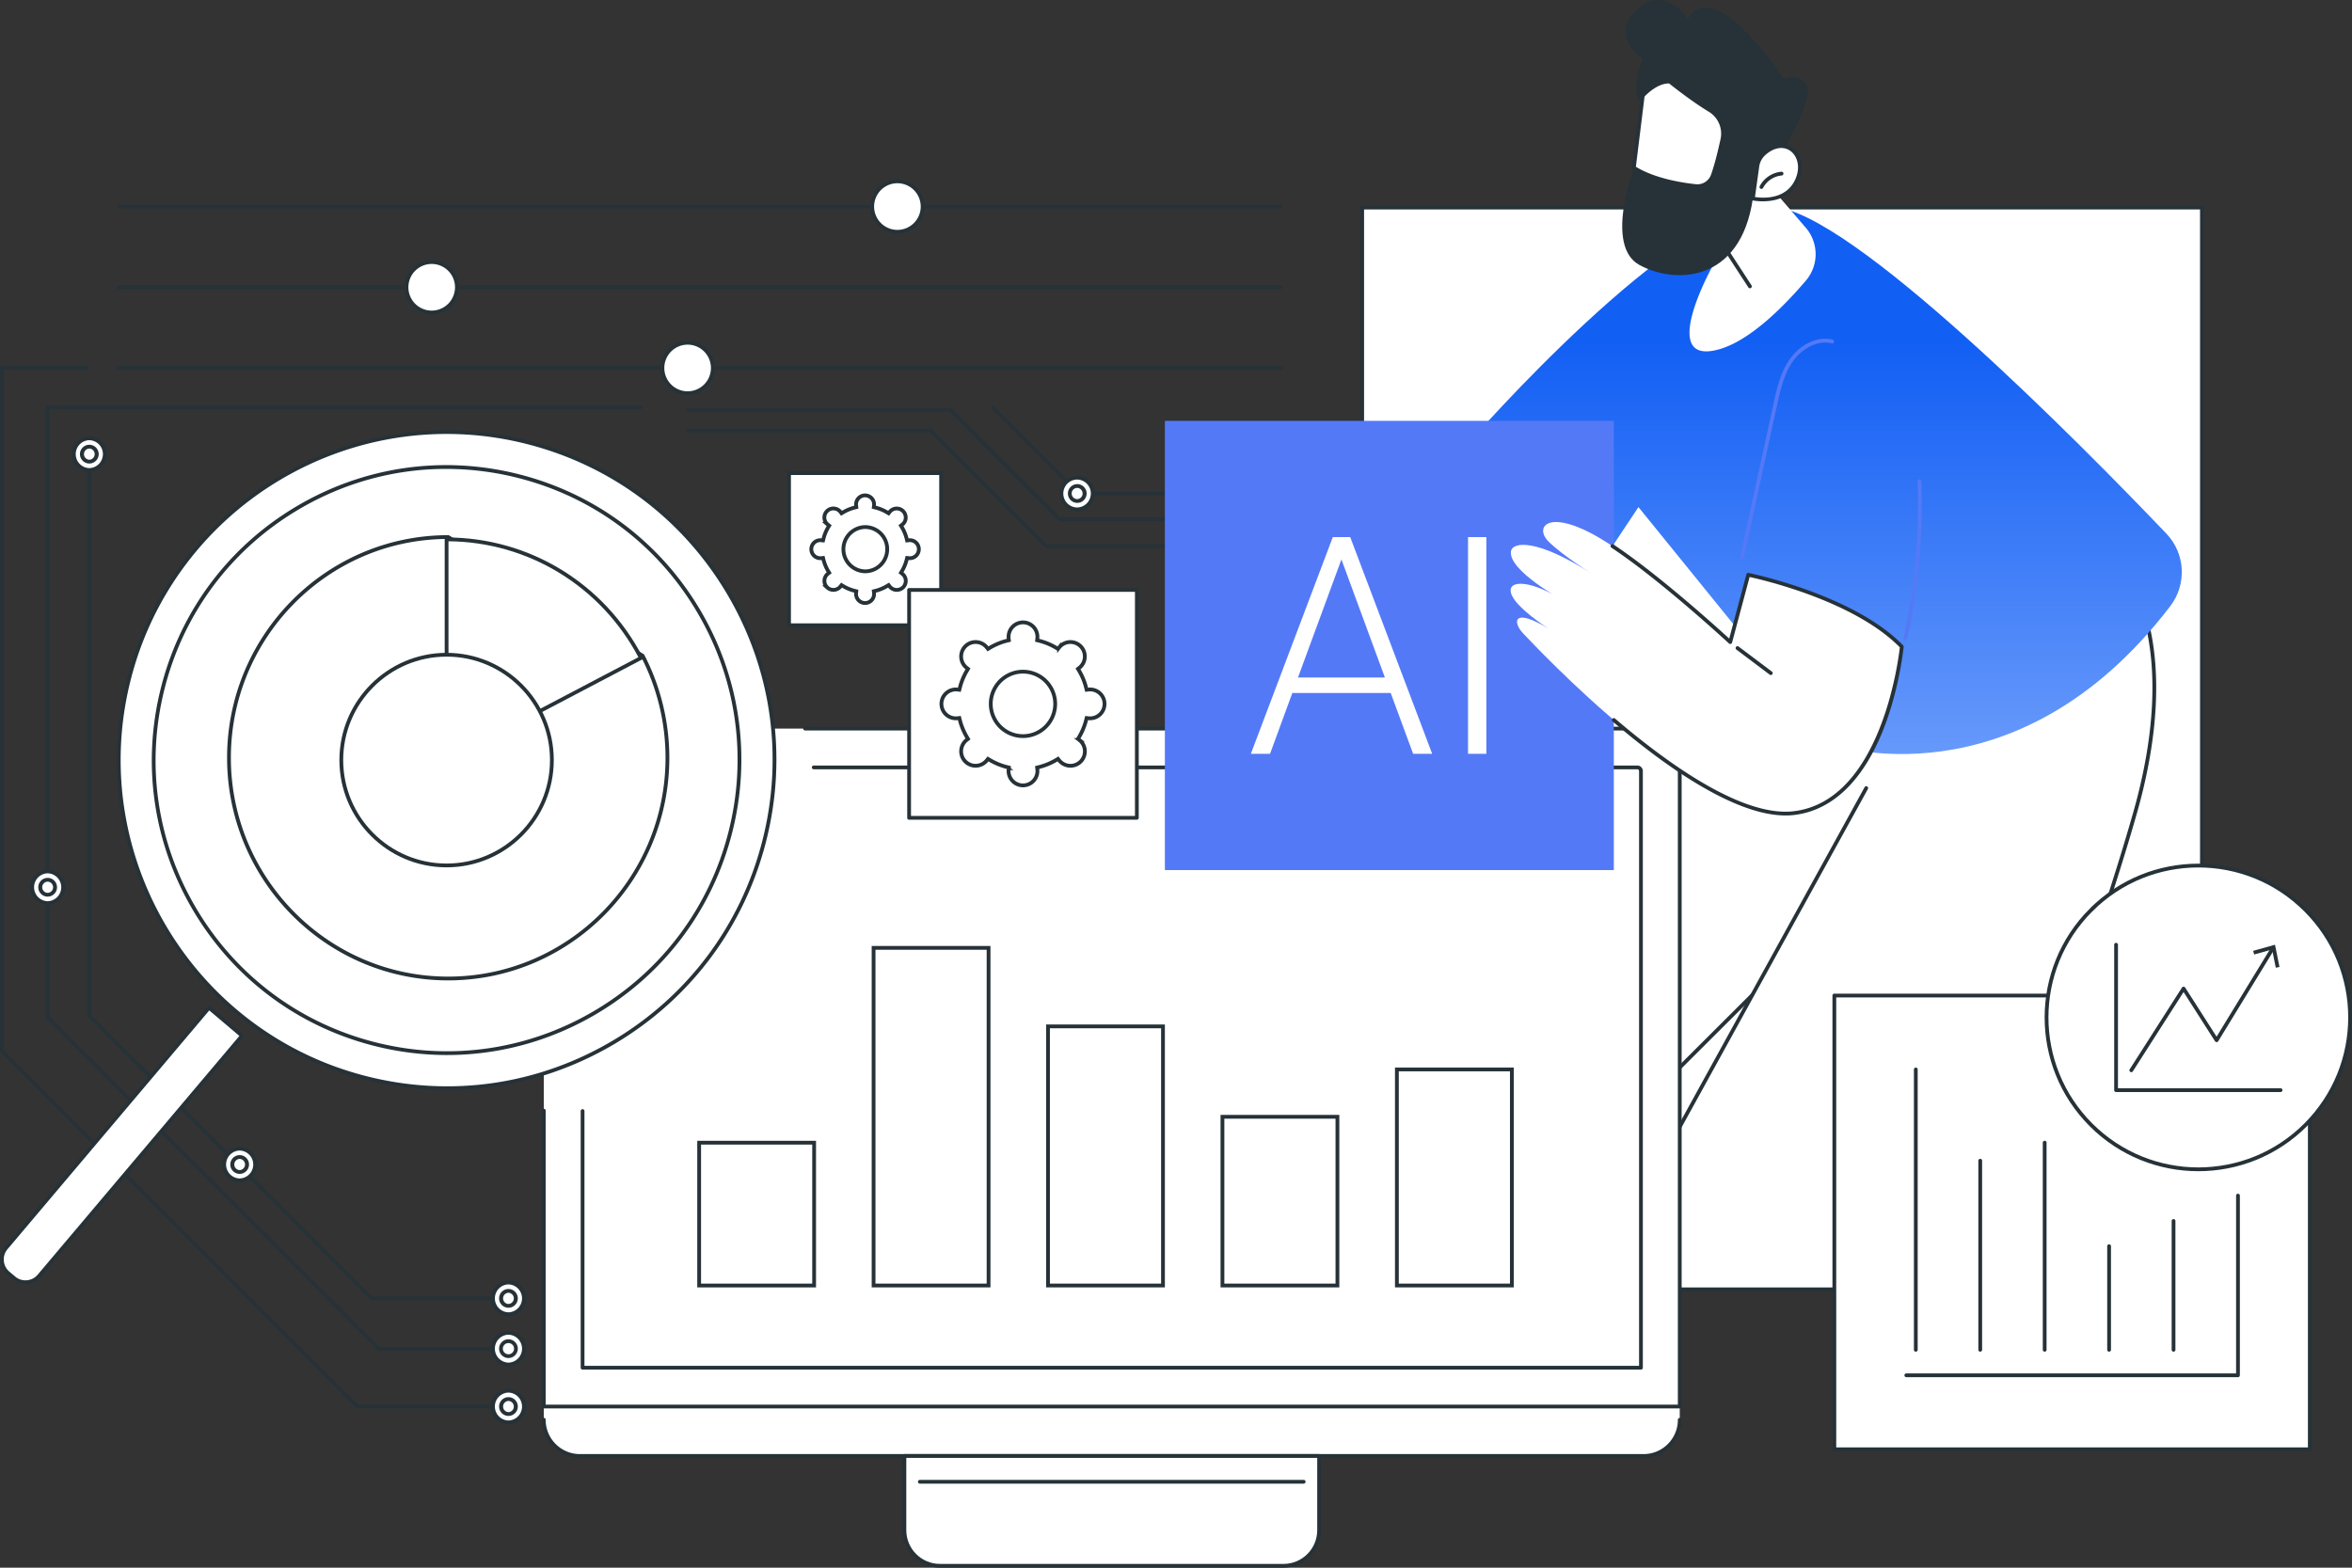 <svg width="435" height="290" fill="none" xmlns="http://www.w3.org/2000/svg"><rect width="100%" height="100%" fill="#333333" stroke="none"/><g clip-path="url(#a)"><path d="M251.933 238.505h155.309V38.389H251.933v200.116z" fill="#fff"/><path d="M407.242 238.854H251.933a.347.347 0 0 1-.349-.349V38.39c0-.194.157-.35.349-.35h155.309c.193 0 .348.156.348.35v200.115a.347.347 0 0 1-.348.349zm-154.96-.698h154.611V38.739H252.282v199.417z" fill="#263238"/><path d="m301.877 206.24 22.591 32.267h-57.895a1776.265 1776.265 0 0 1-6.147-12.282c-8.954-18.075-5.992-39.786 7.478-54.795 19.435-21.654 49.518-48.358 62.369-60.734 2.454-2.362 4.376-4.076 5.609-4.957 11.823-8.445 41.016 20.617 41.016 20.617l-35.976 40.933-39.049 38.951h.004z" fill="#fff"/><path d="M266.574 238.854a.352.352 0 0 1-.313-.192c-1.46-2.891-3.713-7.369-6.146-12.285a49.464 49.464 0 0 1-4.704-28.749 49.438 49.438 0 0 1 12.234-26.433c14.436-16.083 34.702-34.915 49.498-48.663 5.139-4.775 9.578-8.901 12.888-12.088 2.55-2.455 4.45-4.133 5.649-4.99 11.926-8.517 40.264 19.458 41.466 20.653a.35.35 0 0 1 .016.479l-35.976 40.933-38.857 38.761 22.423 32.025a.35.35 0 1 1-.572.402l-22.593-32.267a.35.35 0 0 1 .04-.448l39.048-38.951 35.742-40.668c-2.789-2.711-29.435-28.136-40.333-20.349-1.171.836-3.045 2.492-5.571 4.924-3.315 3.193-7.755 7.319-12.898 12.098-14.786 13.74-35.038 32.557-49.453 48.619-13.456 14.991-16.37 36.347-7.426 54.406a1783.07 1783.07 0 0 0 6.145 12.28.35.35 0 0 1-.311.508l.004-.005z" fill="#263238"/><path d="M297.336 210.881a.348.348 0 0 1-.254-.11.347.347 0 0 1 .014-.493l4.541-4.292a.348.348 0 1 1 .479.508l-4.541 4.292a.352.352 0 0 1-.239.095z" fill="#263238"/><path d="M364.279 238.505h-70.164l64.465-117.094 32.699-18.464c.314.849 13.244 13.347 3.624 47.327-7.394 26.113-23.542 69.527-30.624 88.231z" fill="#fff"/><path d="M364.279 238.854a.35.35 0 0 1-.327-.473c6.727-17.766 23.175-61.928 30.615-88.202 5.626-19.874 4.486-36.395-3.212-46.518-.244-.322-.357-.468-.403-.592a.35.35 0 0 1 .206-.449.35.35 0 0 1 .446.197c.03.057.171.241.307.42 7.835 10.302 9.018 27.041 3.328 47.132-7.446 26.301-23.904 70.485-30.632 88.26a.348.348 0 0 1-.326.225h-.002zM294.116 238.854a.351.351 0 0 1-.306-.517l51.042-92.713a.349.349 0 1 1 .612.336l-51.042 92.713a.346.346 0 0 1-.306.181z" fill="#263238"/><path d="M338.621 137.7s34.15 11.873 62.768-25.571c3.092-4.044 2.798-9.732-.716-13.413-15.643-16.382-58.523-59.923-72.829-60.432-17.626-.629-56.094 43.495-56.094 43.495l22.954 24.551 8.326-12.526 35.591 43.898v-.002z" fill="url(#b)"/><path d="M322.165 103.491a.347.347 0 0 1-.34-.423l6.149-28.234c.603-2.762 1.284-5.894 3.053-8.406 1.657-2.353 4.761-4.376 7.96-3.585a.35.35 0 0 1-.166.677c-2.866-.705-5.752 1.222-7.223 3.311-1.688 2.396-2.354 5.453-2.941 8.152l-6.149 28.234a.35.35 0 0 1-.341.274h-.002zM352.39 118.406a.352.352 0 0 1-.341-.426 111.737 111.737 0 0 0 2.595-28.933.348.348 0 0 1 .335-.363.345.345 0 0 1 .363.335 112.48 112.48 0 0 1-2.613 29.115.35.35 0 0 1-.341.273l.002-.001z" fill="#5479F7"/><path d="m321.012 27.045 12.97 15.086a7.512 7.512 0 0 1 .027 9.76c-3.916 4.603-10.11 10.93-15.836 12.657-9.298 2.807-5.325-8.065-1.376-15.457 0 0 .997-21.833 4.215-22.046z" fill="#fff"/><path d="M323.648 53.325a.348.348 0 0 1-.293-.16l-5.162-7.932a.35.35 0 0 1 .585-.382l5.162 7.933a.35.35 0 0 1-.292.54z" fill="#263238"/><path d="M328.847 29.611s6.845-11.441 5.316-13.867-4.357-1.2-4.357-1.2-12.565-19.446-17.659-11.08c0 0-3.816-5.845-8.567-2.352-4.751 3.494-3.111 7.337.242 9.747 0 0-2.809 6.154.159 8.98 2.966 2.826.276 10.199-1.801 11.186 0 0-5.458 14.42 1.008 17.98 6.467 3.561 18.709 3.43 21-12.278l4.659-7.118v.002z" fill="#263238"/><path d="m325.017 30.782-.829 5.946s6.165 1.368 8.234-3.558c1.897-4.519-2.272-8.311-6.191-4.717a3.893 3.893 0 0 0-1.214 2.329z" fill="#fff"/><path d="M326.037 37.242c-1.113 0-1.904-.168-1.926-.173a.35.35 0 0 1-.27-.39l.829-5.947a4.246 4.246 0 0 1 1.324-2.538c2.161-1.98 4.266-1.744 5.519-.862 1.698 1.197 2.205 3.653 1.23 5.97-1.406 3.35-4.621 3.939-6.706 3.939v.001zm-1.458-.798c1.258.2 5.827.62 7.52-3.41.988-2.35.179-4.307-.989-5.129-1.313-.926-3.093-.617-4.643.805a3.538 3.538 0 0 0-1.105 2.12l-.783 5.614z" fill="#263238"/><path d="M325.775 34.943a.35.35 0 0 1-.31-.51c.769-1.495 2.349-2.54 4.025-2.664a.35.35 0 0 1 .052.697 4.32 4.32 0 0 0-3.456 2.285.348.348 0 0 1-.311.19v.002z" fill="#263238"/><path d="M303.824 17.708s2.41-2.746 5.007-2.614c0 0 3.855 3.138 7.4 5.284a5.07 5.07 0 0 1 2.329 5.406c-.458 2.126-1.088 4.725-1.779 6.653a3.026 3.026 0 0 1-3.172 1.988c-2.848-.306-7.9-1.144-11.427-3.399l1.644-13.318h-.002z" fill="#fff"/><path d="M313.935 34.793a3.59 3.59 0 0 1-.366-.02c-2.771-.296-7.962-1.14-11.579-3.452a.346.346 0 0 1-.159-.338l1.644-13.318a.344.344 0 0 1 .084-.187c.103-.117 2.545-2.872 5.286-2.734a.35.35 0 0 1 .202.078c.039.032 3.88 3.148 7.361 5.258a5.422 5.422 0 0 1 2.489 5.779c-.418 1.943-1.068 4.683-1.791 6.697a3.367 3.367 0 0 1-3.173 2.237h.002zm-11.381-3.945c3.488 2.147 8.428 2.945 11.091 3.23a2.675 2.675 0 0 0 2.806-1.759c.709-1.977 1.351-4.685 1.766-6.608a4.725 4.725 0 0 0-2.167-5.034c-3.222-1.952-6.739-4.75-7.348-5.24-2.115-.045-4.147 2-4.545 2.423l-1.603 12.987v.001zM389.201 238.854H255.304a.35.35 0 0 1 0-.698h133.897c.194 0 .349.156.349.349a.347.347 0 0 1-.349.349z" fill="#263238"/><path d="M103.457 258.699h199.004l8.207 1.16v2.978c0 3.587-2.993 6.496-6.687 6.496H107.257c-3.692 0-6.687-2.909-6.687-6.496v-2.38l2.887-1.756v-.002z" fill="#fff"/><path d="M310.67 260.188H100.572V142.541c0-4.286 3.476-7.765 7.758-7.765h194.581c4.282 0 7.759 3.479 7.759 7.765v117.647z" fill="#fff"/><path d="M310.669 260.538h-210.1a.347.347 0 0 1-.348-.349v-54.738a.348.348 0 1 1 .697 0v54.387h209.401V141.436c0-3.479-2.828-6.31-6.305-6.31H148.898a.347.347 0 0 1-.348-.349c0-.193.155-.349.348-.349h155.116c3.862 0 7.004 3.145 7.004 7.01v118.753a.35.35 0 0 1-.349.349v-.002z" fill="#263238"/><path d="M303.493 253.356H107.747a.35.35 0 0 1-.349-.349v-47.476c0-.194.156-.349.349-.349.194 0 .349.155.349.349v47.127h195.048V142.625a.318.318 0 0 0-.317-.318H150.501a.347.347 0 0 1-.349-.349c0-.193.155-.349.349-.349h152.326c.56 0 1.015.456 1.015 1.016v110.382a.348.348 0 0 1-.349.349zM303.982 269.683H107.256c-3.879 0-7.035-3.159-7.035-7.041a.349.349 0 1 1 .697 0c0 3.498 2.843 6.343 6.338 6.343h196.726c3.494 0 6.338-2.845 6.338-6.343 0-.194.156-.349.349-.349.194 0 .349.155.349.349 0 3.882-3.156 7.041-7.036 7.041z" fill="#263238"/><path d="M237.393 289.651h-63.548a6.583 6.583 0 0 1-6.576-6.581v-13.736h76.7v13.736a6.583 6.583 0 0 1-6.576 6.581z" fill="#fff"/><path d="M237.393 290h-63.548c-3.819 0-6.925-3.11-6.925-6.93v-13.736c0-.193.155-.349.349-.349h76.7c.193 0 .349.156.349.349v13.736c0 3.822-3.106 6.93-6.925 6.93zm-69.776-20.317v13.387c0 3.436 2.794 6.232 6.228 6.232h63.548c3.434 0 6.227-2.796 6.227-6.232v-13.387h-76.003z" fill="#263238"/><path d="M241.111 274.454h-70.985a.349.349 0 1 1 0-.698h70.985a.349.349 0 1 1 0 .698z" fill="#263238"/><path d="M226.09 237.798v-31.21h21.265v31.21H226.09zM193.828 237.798v-47.932h21.266v47.932h-21.266zM258.352 237.798v-39.967h21.265v39.967h-21.265zM161.568 237.798v-62.457h21.266v62.457h-21.266zM129.307 237.8v-26.42h21.265v26.42h-21.265z" fill="#fff" stroke="#263238" stroke-width=".7"/><path d="M236.924 38.56H21.956a.349.349 0 0 1 0-.699h214.97a.348.348 0 1 1 0 .698h-.002z" fill="#263238"/><path d="M170.074 40.4a4.666 4.666 0 0 0-1.91-6.313A4.66 4.66 0 0 0 161.855 36a4.667 4.667 0 0 0 1.911 6.314 4.658 4.658 0 0 0 6.308-1.912z" fill="#fff"/><path d="M165.976 43.224a5.017 5.017 0 0 1-5.009-5.013 5.018 5.018 0 0 1 5.009-5.014c2.762 0 5.01 2.25 5.01 5.014a5.018 5.018 0 0 1-5.01 5.013zm0-9.33a4.318 4.318 0 0 0-4.312 4.317 4.318 4.318 0 0 0 4.312 4.315 4.32 4.32 0 0 0 4.313-4.316 4.32 4.32 0 0 0-4.313-4.315zM236.924 53.49H21.956a.348.348 0 0 1-.349-.349c0-.193.156-.349.35-.349h214.969a.348.348 0 1 1 0 .699h-.002z" fill="#263238"/><path d="M82.567 56.93a4.667 4.667 0 0 0 1.057-6.511 4.658 4.658 0 0 0-6.507-1.057 4.667 4.667 0 0 0-1.056 6.511 4.659 4.659 0 0 0 6.506 1.057z" fill="#fff"/><path d="M79.842 58.155a5.017 5.017 0 0 1-5.01-5.013 5.018 5.018 0 0 1 5.01-5.014c2.761 0 5.01 2.25 5.01 5.014a5.018 5.018 0 0 1-5.01 5.013zm0-9.329a4.318 4.318 0 0 0-4.312 4.316 4.318 4.318 0 0 0 4.312 4.315 4.318 4.318 0 0 0 4.312-4.315 4.318 4.318 0 0 0-4.312-4.316zM236.924 68.42H21.956a.348.348 0 0 1-.349-.348c0-.194.156-.35.35-.35h214.969a.35.35 0 0 1 0 .699h-.002z" fill="#263238"/><path d="M128.246 72.618a4.666 4.666 0 0 0-2.141-9.08 4.665 4.665 0 0 0 2.141 9.08z" fill="#fff"/><path d="M127.176 73.085a5.017 5.017 0 0 1-5.01-5.013 5.018 5.018 0 0 1 5.01-5.014 5.018 5.018 0 0 1 5.009 5.014 5.018 5.018 0 0 1-5.009 5.013zm0-9.329a4.318 4.318 0 0 0-4.312 4.316 4.318 4.318 0 0 0 4.312 4.315 4.318 4.318 0 0 0 4.312-4.315 4.318 4.318 0 0 0-4.312-4.316z" fill="#263238"/><path d="M174.06 87.519h-28.128v28.151h28.128V87.519z" fill="#fff"/><path d="M174.06 116.019h-28.127a.347.347 0 0 1-.349-.349V87.52c0-.193.157-.349.349-.349h28.127c.193 0 .349.156.349.35v28.149a.348.348 0 0 1-.349.349zm-27.78-.7h27.429V87.868H146.28v27.451z" fill="#263238"/><path d="M159.994 91.64a1.668 1.668 0 0 1 1.653 1.872l-.036.306.3.075a7.875 7.875 0 0 1 2.17.899l.263.157.191-.239a1.665 1.665 0 0 1 2.493-.155 1.666 1.666 0 0 1-.151 2.49l-.246.191.161.267c.402.667.708 1.398.9 2.173l.075.3.306-.037a1.666 1.666 0 0 1 1.869 1.655 1.667 1.667 0 0 1-1.87 1.654l-.305-.036-.075.3a7.873 7.873 0 0 1-.9 2.172l-.158.262.239.192c.059.047.11.09.155.135v.001a1.667 1.667 0 1 1-2.49 2.206l-.19-.246-.267.162c-.665.4-1.395.706-2.171.899l-.3.074.037.307a1.666 1.666 0 1 1-3.306-.001l.036-.306-.3-.074a7.883 7.883 0 0 1-2.17-.899l-.262-.159-.192.24a1.664 1.664 0 0 1-2.366.269l-.127-.114a1.668 1.668 0 0 1 .151-2.49l.245-.191-.16-.266a7.967 7.967 0 0 1-.898-2.173l-.075-.301-.307.037a1.667 1.667 0 1 1 .001-3.31l.307.037.074-.3a7.882 7.882 0 0 1 .898-2.172l.158-.263-.239-.191-.155-.136a1.667 1.667 0 1 1 2.489-2.207l.192.246.266-.16a7.891 7.891 0 0 1 2.171-.9l.3-.075-.037-.306a1.667 1.667 0 0 1 1.653-1.871zm0 5.857a4.097 4.097 0 0 0 0 8.192 4.095 4.095 0 0 0 0-8.192z" fill="#fff" stroke="#263238" stroke-width=".7"/><path d="M210.261 109.132h-42.122v42.156h42.122v-42.156z" fill="#fff"/><path d="M210.26 151.637h-42.122a.348.348 0 0 1-.349-.349v-42.155c0-.193.155-.349.349-.349h42.122c.194 0 .349.156.349.349v42.155a.348.348 0 0 1-.349.349zm-41.773-.7h41.423v-41.456h-41.423v41.456z" fill="#263238"/><path d="M189.201 115.133a2.67 2.67 0 0 1 2.65 2.997l-.038.306.3.075c1.179.293 2.288.757 3.3 1.367l.263.158.191-.239a2.668 2.668 0 0 1 3.992-.248 2.672 2.672 0 0 1-.244 3.991l-.243.191.159.265a11.985 11.985 0 0 1 1.366 3.301l.075.3.306-.036a2.67 2.67 0 1 1 0 5.298l-.306-.036-.075.3a11.961 11.961 0 0 1-1.366 3.3l-.159.265.243.191a2.67 2.67 0 1 1-3.531 3.991l-.003-.002-.107-.115c-.036-.04-.07-.083-.105-.127l-.191-.244-.265.16a11.987 11.987 0 0 1-3.3 1.367l-.3.074.038.307a2.67 2.67 0 1 1-5.32.325c0-.106.009-.214.022-.325l.036-.307-.299-.074a11.987 11.987 0 0 1-3.3-1.367l-.262-.158-.192.239a2.667 2.667 0 0 1-3.992.247 2.67 2.67 0 0 1 .244-3.991l.243-.191-.159-.265a12.018 12.018 0 0 1-1.367-3.301l-.074-.299-.307.036a2.67 2.67 0 1 1 0-5.298l.308.036.073-.3a11.957 11.957 0 0 1 1.367-3.301l.159-.265-.243-.191a2.672 2.672 0 0 1-.244-3.991 2.667 2.667 0 0 1 3.775 0l.002.003c.074.073.144.154.213.242l.191.244.265-.16a11.987 11.987 0 0 1 3.3-1.367l.299-.075-.036-.306a2.672 2.672 0 0 1 2.648-2.997zm-.001 9.117a5.96 5.96 0 0 0 0 11.92 5.958 5.958 0 0 0 5.957-5.96 5.958 5.958 0 0 0-5.957-5.96z" fill="#fff" stroke="#263238" stroke-width=".7"/><path d="M219.838 101.373h-26.359a.346.346 0 0 1-.248-.103l-21.267-21.284h-44.787a.348.348 0 0 1-.349-.35c0-.193.155-.348.349-.348h44.933c.094 0 .181.036.247.103l21.268 21.284h26.215c.193 0 .348.156.348.349a.347.347 0 0 1-.348.349h-.002z" fill="#263238"/><path d="M221.826 96.43h-25.801a.347.347 0 0 1-.247-.102l-20.155-20.17h-48.446a.348.348 0 0 1-.349-.35c0-.194.155-.349.349-.349h48.59c.094 0 .181.037.248.103l20.154 20.17h25.657a.349.349 0 0 1 0 .698z" fill="#263238"/><path d="M220.721 91.64h-21.207a.352.352 0 0 1-.248-.103l-15.902-15.915a.35.35 0 0 1 .493-.493l15.799 15.812h21.062c.193 0 .348.155.348.349a.348.348 0 0 1-.348.349l.003.002z" fill="#263238"/><path d="M202.083 91.959a2.93 2.93 0 1 0-5.703-1.347 2.93 2.93 0 1 0 5.703 1.347z" fill="#fff"/><path d="M199.239 94.573a3.284 3.284 0 0 1-3.278-3.282 3.284 3.284 0 0 1 3.278-3.28 3.284 3.284 0 0 1 3.279 3.28 3.284 3.284 0 0 1-3.279 3.282zm0-5.863a2.585 2.585 0 0 0-2.581 2.583 2.585 2.585 0 0 0 2.581 2.583 2.584 2.584 0 0 0 0-5.166z" fill="#263238"/><path d="M200.623 91.291a1.384 1.384 0 1 1-2.769.002 1.384 1.384 0 0 1 2.769-.002z" fill="#fff"/><path d="M199.239 93.025a1.736 1.736 0 0 1-1.733-1.734c0-.955.778-1.734 1.733-1.734.954 0 1.732.78 1.732 1.734 0 .955-.778 1.734-1.732 1.734zm0-2.77c-.571 0-1.036.465-1.036 1.036 0 .572.465 1.036 1.036 1.036a1.037 1.037 0 0 0 0-2.072zM94.16 240.528H68.761a.352.352 0 0 1-.247-.103l-52.24-52.282a.351.351 0 0 1-.103-.248V83.14a.349.349 0 1 1 .697 0V187.75l52.036 52.077h25.253a.348.348 0 1 1 0 .698l.001.002z" fill="#263238"/><path d="M46.397 217.487a2.934 2.934 0 0 0 0-4.147 2.928 2.928 0 0 0-4.144 0 2.934 2.934 0 0 0 0 4.147 2.928 2.928 0 0 0 4.144 0z" fill="#fff"/><path d="M44.325 218.696a3.284 3.284 0 0 1-3.278-3.281 3.284 3.284 0 0 1 3.278-3.281 3.285 3.285 0 0 1 3.279 3.281 3.284 3.284 0 0 1-3.279 3.281zm0-5.864a2.584 2.584 0 0 0 0 5.166 2.584 2.584 0 0 0 0-5.166z" fill="#263238"/><path d="M45.71 215.414a1.385 1.385 0 1 1-2.77 0 1.385 1.385 0 0 1 2.77 0z" fill="#fff"/><path d="M44.325 217.149a1.736 1.736 0 0 1-1.733-1.734c0-.955.778-1.734 1.733-1.734.954 0 1.732.779 1.732 1.734s-.778 1.734-1.732 1.734zm0-2.77a1.037 1.037 0 0 0 0 2.072 1.037 1.037 0 0 0 0-2.072z" fill="#263238"/><path d="M18.592 86.081a2.934 2.934 0 0 0 0-4.147 2.928 2.928 0 0 0-4.143 0 2.934 2.934 0 0 0 0 4.147 2.928 2.928 0 0 0 4.143 0z" fill="#fff"/><path d="M16.52 87.29a3.284 3.284 0 0 1-3.278-3.28 3.284 3.284 0 0 1 3.279-3.282 3.284 3.284 0 0 1 3.278 3.281 3.284 3.284 0 0 1-3.278 3.281zm0-5.864a2.584 2.584 0 0 0 0 5.166 2.584 2.584 0 0 0 0-5.166z" fill="#263238"/><path d="M17.905 84.008a1.385 1.385 0 1 1-2.77 0 1.385 1.385 0 0 1 2.77 0z" fill="#fff"/><path d="M16.52 85.743a1.736 1.736 0 0 1-1.733-1.734c0-.955.778-1.734 1.733-1.734.954 0 1.733.779 1.733 1.734s-.779 1.734-1.733 1.734zm0-2.772a1.037 1.037 0 0 0 0 2.072 1.037 1.037 0 0 0 0-2.072z" fill="#263238"/><path d="M96.969 240.179a2.93 2.93 0 1 1-5.86 0 2.93 2.93 0 1 1 5.86 0z" fill="#fff"/><path d="M94.038 243.46a3.284 3.284 0 0 1-3.278-3.281 3.284 3.284 0 0 1 3.278-3.281 3.284 3.284 0 0 1 3.279 3.281 3.284 3.284 0 0 1-3.279 3.281zm0-5.864a2.584 2.584 0 0 0 0 5.166 2.584 2.584 0 0 0 0-5.166z" fill="#263238"/><path d="M94.038 241.564a1.384 1.384 0 1 0 0-2.769 1.384 1.384 0 0 0 0 2.769z" fill="#fff"/><path d="M94.037 241.913a1.736 1.736 0 0 1-1.732-1.734c0-.955.778-1.734 1.732-1.734.955 0 1.733.779 1.733 1.734s-.778 1.734-1.733 1.734zm0-2.77a1.037 1.037 0 0 0 0 2.072 1.037 1.037 0 0 0 0-2.072z" fill="#263238"/><path d="M94.158 249.832H70.036a.352.352 0 0 1-.248-.103l-61.222-61.27a.351.351 0 0 1-.103-.248V75.376c0-.193.155-.349.349-.349h109.732a.35.35 0 0 1 0 .698H9.162v112.342l61.018 61.067h23.977c.193 0 .348.155.348.349a.348.348 0 0 1-.348.349h.001z" fill="#263238"/><path d="M11.744 164.13a2.93 2.93 0 1 1-5.86 0 2.93 2.93 0 1 1 5.86 0z" fill="#fff"/><path d="M8.814 167.411a3.284 3.284 0 0 1-3.279-3.281 3.284 3.284 0 0 1 3.279-3.281 3.284 3.284 0 0 1 3.278 3.281 3.285 3.285 0 0 1-3.278 3.281zm0-5.863a2.584 2.584 0 0 0 0 5.166 2.584 2.584 0 0 0 0-5.166z" fill="#263238"/><path d="M10.198 164.13a1.385 1.385 0 1 1-2.77 0 1.385 1.385 0 0 1 2.77 0z" fill="#fff"/><path d="M8.813 165.865a1.736 1.736 0 0 1-1.733-1.734c0-.955.778-1.734 1.733-1.734.954 0 1.733.779 1.733 1.734s-.779 1.734-1.733 1.734zm0-2.772a1.037 1.037 0 0 0 0 2.073 1.037 1.037 0 0 0 0-2.073z" fill="#263238"/><path d="M96.969 249.483a2.93 2.93 0 1 1-5.86 0 2.93 2.93 0 1 1 5.86 0z" fill="#fff"/><path d="M94.038 252.764a3.284 3.284 0 0 1-3.278-3.281 3.284 3.284 0 0 1 3.278-3.281 3.284 3.284 0 0 1 3.279 3.281 3.284 3.284 0 0 1-3.279 3.281zm0-5.863a2.584 2.584 0 0 0 0 5.166 2.584 2.584 0 0 0 0-5.166z" fill="#263238"/><path d="M95.381 249.789a1.384 1.384 0 1 0-2.694-.638 1.384 1.384 0 0 0 2.694.638z" fill="#fff"/><path d="M94.037 251.218a1.736 1.736 0 0 1-1.732-1.734c0-.955.778-1.734 1.732-1.734.955 0 1.733.779 1.733 1.734s-.778 1.734-1.733 1.734zm0-2.771a1.036 1.036 0 1 0 .003 2.073 1.036 1.036 0 0 0-.003-2.073zM94.16 260.538H66.066a.345.345 0 0 1-.247-.103L.103 194.665a.349.349 0 0 1-.103-.247V68.072c0-.194.157-.35.349-.35h15.649a.349.349 0 0 1 0 .699H.699v125.853l65.513 65.565h27.947a.348.348 0 1 1 0 .698v.001z" fill="#263238"/><path d="M96.969 260.189a2.93 2.93 0 1 1-5.86 0 2.93 2.93 0 1 1 5.86 0z" fill="#fff"/><path d="M94.038 263.47a3.284 3.284 0 0 1-3.278-3.281 3.284 3.284 0 0 1 3.278-3.281 3.285 3.285 0 0 1 3.279 3.281 3.284 3.284 0 0 1-3.279 3.281zm0-5.864a2.584 2.584 0 0 0 0 5.166 2.584 2.584 0 0 0 0-5.166z" fill="#263238"/><path d="M95.018 261.169c.54-.541.54-1.418 0-1.959a1.383 1.383 0 0 0-1.957 0 1.386 1.386 0 0 0 0 1.959c.54.541 1.416.541 1.957 0z" fill="#fff"/><path d="M94.04 261.923a1.736 1.736 0 0 1-1.733-1.734c0-.955.778-1.734 1.732-1.734.955 0 1.733.779 1.733 1.734s-.778 1.734-1.733 1.734zm0-2.77a1.037 1.037 0 0 0 0 2.072 1.037 1.037 0 0 0 0-2.072z" fill="#263238"/><path d="M125.464 183.507c23.675-23.694 23.675-62.111 0-85.805-23.675-23.695-62.061-23.695-85.736 0-23.676 23.694-23.676 62.111 0 85.805 23.675 23.695 62.061 23.695 85.736 0z" fill="#fff"/><path d="M82.7 201.653a61.277 61.277 0 0 1-15.192-1.923c-32.575-8.327-52.31-41.623-43.99-74.225 8.32-32.601 41.589-52.351 74.166-44.025 15.78 4.033 29.046 13.975 37.355 27.994 8.309 14.019 10.665 30.438 6.635 46.229-4.03 15.793-13.964 29.07-27.972 37.385-9.539 5.663-20.192 8.563-31 8.563l-.001.002zm-58.506-75.975c-8.223 32.229 11.284 65.143 43.486 73.374 15.6 3.988 31.817 1.655 45.664-6.563 13.848-8.221 23.667-21.345 27.651-36.957 3.984-15.612 1.655-31.842-6.558-45.701-8.214-13.859-21.328-23.686-36.928-27.673-32.201-8.23-65.092 11.293-73.315 43.52z" fill="#263238"/><path d="M82.689 195.167a54.78 54.78 0 0 1-13.579-1.718c-14.104-3.605-25.961-12.492-33.387-25.021-7.425-12.529-9.532-27.204-5.929-41.32 3.602-14.116 12.482-25.982 25-33.414 12.52-7.433 27.183-9.54 41.286-5.935 14.105 3.604 25.962 12.491 33.387 25.02 7.426 12.53 9.533 27.204 5.931 41.319-3.602 14.116-12.481 25.982-25.001 33.414-8.526 5.061-18.047 7.652-27.707 7.654l-.001.001zm-.187-108.425c-9.538 0-18.935 2.559-27.352 7.555-12.36 7.336-21.125 19.052-24.68 32.986-3.556 13.935-1.478 28.42 5.854 40.79 7.33 12.369 19.037 21.141 32.96 24.7 13.922 3.559 28.397 1.477 40.757-5.859 12.359-7.337 21.124-19.052 24.68-32.986 3.556-13.934 1.476-28.421-5.855-40.79-7.33-12.369-19.036-21.142-32.959-24.7a54.126 54.126 0 0 0-13.405-1.696z" fill="#263238"/><path d="m1.52 235.508 1.068.905a3.298 3.298 0 0 0 4.65-.391l37.53-44.433-6.106-5.167L1.13 230.855a3.303 3.303 0 0 0 .39 4.653z" fill="#fff"/><path d="M4.712 237.542a3.62 3.62 0 0 1-2.35-.863l-1.068-.904a3.638 3.638 0 0 1-1.281-2.483c-.081-.973.22-1.918.85-2.663l37.53-44.433a.348.348 0 0 1 .492-.041l6.109 5.168a.35.35 0 0 1 .04.493l-37.53 44.433a3.631 3.631 0 0 1-2.792 1.295v-.002zm33.99-50.628L1.394 231.08a2.93 2.93 0 0 0-.686 2.153 2.94 2.94 0 0 0 1.035 2.009l1.069.904a2.933 2.933 0 0 0 2.15.687 2.927 2.927 0 0 0 2.006-1.036l37.306-44.166-5.574-4.716v-.001z" fill="#263238"/><path d="M82.596 140.605v-40.83c-22.393 0-40.545 18.281-40.545 40.83s18.152 40.83 40.545 40.83 40.545-18.281 40.545-40.83c0-6.816-1.662-13.24-4.595-18.89l-35.95 18.89z" fill="#fff"/><path d="m118.546 121.715-35.95-21.941c-22.393 0-40.545 18.281-40.545 40.83s18.152 40.829 40.545 40.829 40.545-18.279 40.545-40.829a40.896 40.896 0 0 0-4.593-18.889h-.002z" fill="#fff"/><path d="M82.894 181.358C60.345 181.358 42 162.885 42 140.179 42 117.473 60.344 99 82.894 99c.063 0 .126.017.182.05l35.952 21.942a.366.366 0 0 1 .129.136c3.031 5.839 4.632 12.427 4.632 19.051 0 22.706-18.345 41.179-40.894 41.179h-.001zm-.097-81.66c-22.119.054-40.098 18.192-40.098 40.481 0 22.288 18.032 40.48 40.195 40.48s40.196-18.158 40.196-40.48c0-6.48-1.559-12.925-4.51-18.643L82.795 99.698h.002z" fill="#263238"/><path d="M118.546 121.715c-6.769-13.04-20.327-21.941-35.95-21.941v40.83l35.95-18.89v.001z" fill="#fff"/><path d="M82.246 141.183V99.425h.349c15.28 0 29.175 8.479 36.261 22.128l.16.31-36.77 19.32zm.7-41.057v39.902l35.13-18.459c-6.959-13.132-20.365-21.316-35.13-21.443z" fill="#263238"/><path d="M96.368 154.386c7.605-7.611 7.605-19.952 0-27.563-7.605-7.611-19.936-7.611-27.541 0s-7.605 19.952 0 27.563c7.605 7.611 19.936 7.611 27.54 0z" fill="#fff"/><path d="M82.597 160.444c-10.931 0-19.824-8.899-19.824-19.839s8.893-19.839 19.824-19.839c10.93 0 19.822 8.899 19.822 19.839s-8.892 19.839-19.822 19.839zm0-38.978c-10.546 0-19.124 8.587-19.124 19.139 0 10.553 8.58 19.139 19.124 19.139 10.544 0 19.125-8.586 19.125-19.139 0-10.552-8.58-19.139-19.125-19.139z" fill="#263238"/><path d="M298.475 77.853h-83.032v83.099h83.032V77.853z" fill="#5479F7"/><path d="M257.205 128.187h-18.187l-4.127 11.262h-3.549l15.16-40.092h3.22l15.161 40.092h-3.521l-4.155-11.262h-.002zm-17.141-2.864h16.068l-8.035-21.836-8.034 21.836h.001zM274.896 139.449h-3.384V99.357h3.384v40.092zM351.737 119.624s-2.706 28.721-19.929 30.787c-17.223 2.066-48.055-31.11-50.078-33.217-2.023-2.107-1.921-4.946 4.685-.892 0 0-6.315-4.014-6.963-6.631-.648-2.616 4.109-2.208 9.642 1.395 0 0-10.184-5.528-9.642-9.077.279-1.829 4.97-2.369 15.252 4.341 0 0-5.704-3.546-8.318-6.173-2.692-2.706.029-6.204 9.519-.597 9.342 5.518 24.105 19.219 24.105 19.219l3.327-12.449s19.194 3.816 28.398 13.294h.002z" fill="#fff"/><path d="M330.243 150.85c-9.574 0-22.552-9.319-31.996-17.39a.354.354 0 0 1-.039-.494.353.353 0 0 1 .493-.04c9.876 8.441 23.626 18.272 33.064 17.136 16.091-1.931 19.35-28.013 19.605-30.314-8.418-8.547-25.252-12.461-27.783-13.01l-3.242 12.13a.351.351 0 0 1-.241.246.352.352 0 0 1-.334-.08c-.125-.116-12.589-11.655-21.735-17.719a.348.348 0 1 1 .385-.582c8.233 5.461 19.126 15.317 21.398 17.398l3.178-11.891a.347.347 0 0 1 .404-.252c.194.038 19.406 3.945 28.581 13.392a.345.345 0 0 1 .097.276c-.007.073-.714 7.313-3.528 14.711-3.751 9.862-9.528 15.53-16.708 16.391-.523.064-1.059.094-1.606.094l.007-.002z" fill="#263238"/><path d="M327.509 124.868a.342.342 0 0 1-.209-.07l-6.178-4.647a.35.35 0 0 1 .418-.559l6.178 4.647a.35.35 0 0 1-.209.629z" fill="#263238"/><path d="M339.258 268.104h87.937v-83.946h-87.937v83.946z" fill="#fff"/><path d="M427.196 268.452h-87.937a.348.348 0 0 1-.349-.349v-83.945c0-.194.157-.349.349-.349h87.937c.193 0 .349.155.349.349v83.945a.348.348 0 0 1-.349.349zm-87.587-.698h87.238v-83.247h-87.238v83.247z" fill="#263238"/><path d="M413.912 254.757h-61.364a.35.35 0 0 1 0-.698h61.015v-32.855a.35.35 0 1 1 .697 0v33.204a.348.348 0 0 1-.348.349z" fill="#263238"/><path d="M401.993 250.04a.348.348 0 0 1-.348-.349v-23.828a.348.348 0 1 1 .697 0v23.828a.35.35 0 0 1-.349.349zM390.075 250.04a.348.348 0 0 1-.348-.349v-19.158a.348.348 0 1 1 .697 0v19.158a.348.348 0 0 1-.349.349zM378.159 250.04a.348.348 0 0 1-.348-.349v-38.315a.348.348 0 1 1 .697 0v38.315a.348.348 0 0 1-.349.349zM366.241 250.04a.348.348 0 0 1-.348-.349v-34.974a.348.348 0 1 1 .697 0v34.974a.348.348 0 0 1-.349.349zM354.323 250.04a.347.347 0 0 1-.348-.349v-51.836a.349.349 0 1 1 .697 0v51.836a.347.347 0 0 1-.349.349z" fill="#263238"/><path d="M386.727 168.346c10.963-10.971 28.738-10.971 39.701.001 10.962 10.971 10.962 28.76 0 39.731-10.963 10.972-28.738 10.972-39.701.001-10.962-10.972-10.962-28.761 0-39.733z" fill="#fff" stroke="#263238" stroke-width=".7"/><path d="M394.182 198.337a.35.35 0 0 1-.294-.538l9.668-15.119c.128-.2.46-.2.588 0l5.812 9.088 10.108-16.543a.35.35 0 1 1 .596.365l-10.4 17.019a.346.346 0 0 1-.295.167.359.359 0 0 1-.298-.162l-5.818-9.099-9.374 14.658a.347.347 0 0 1-.295.161l.002.003z" fill="#263238"/><path d="m421.59 178.874-.684.14-.684-3.376-3.316.928-.187-.673 4.038-1.131.833 4.112zM421.789 202.012h-30.423a.348.348 0 0 1-.348-.349v-26.901a.348.348 0 1 1 .697 0v26.552h30.072c.194 0 .349.155.349.349a.348.348 0 0 1-.349.349h.002z" fill="#263238"/></g><defs><linearGradient id="b" x1="337.636" y1="38.277" x2="337.636" y2="139.488" gradientUnits="userSpaceOnUse"><stop offset=".245" stop-color="#125FF4"/><stop offset="1" stop-color="#6799FB"/></linearGradient><clipPath id="a"><path fill="#fff" d="M0 0h435v290H0z"/></clipPath></defs></svg>